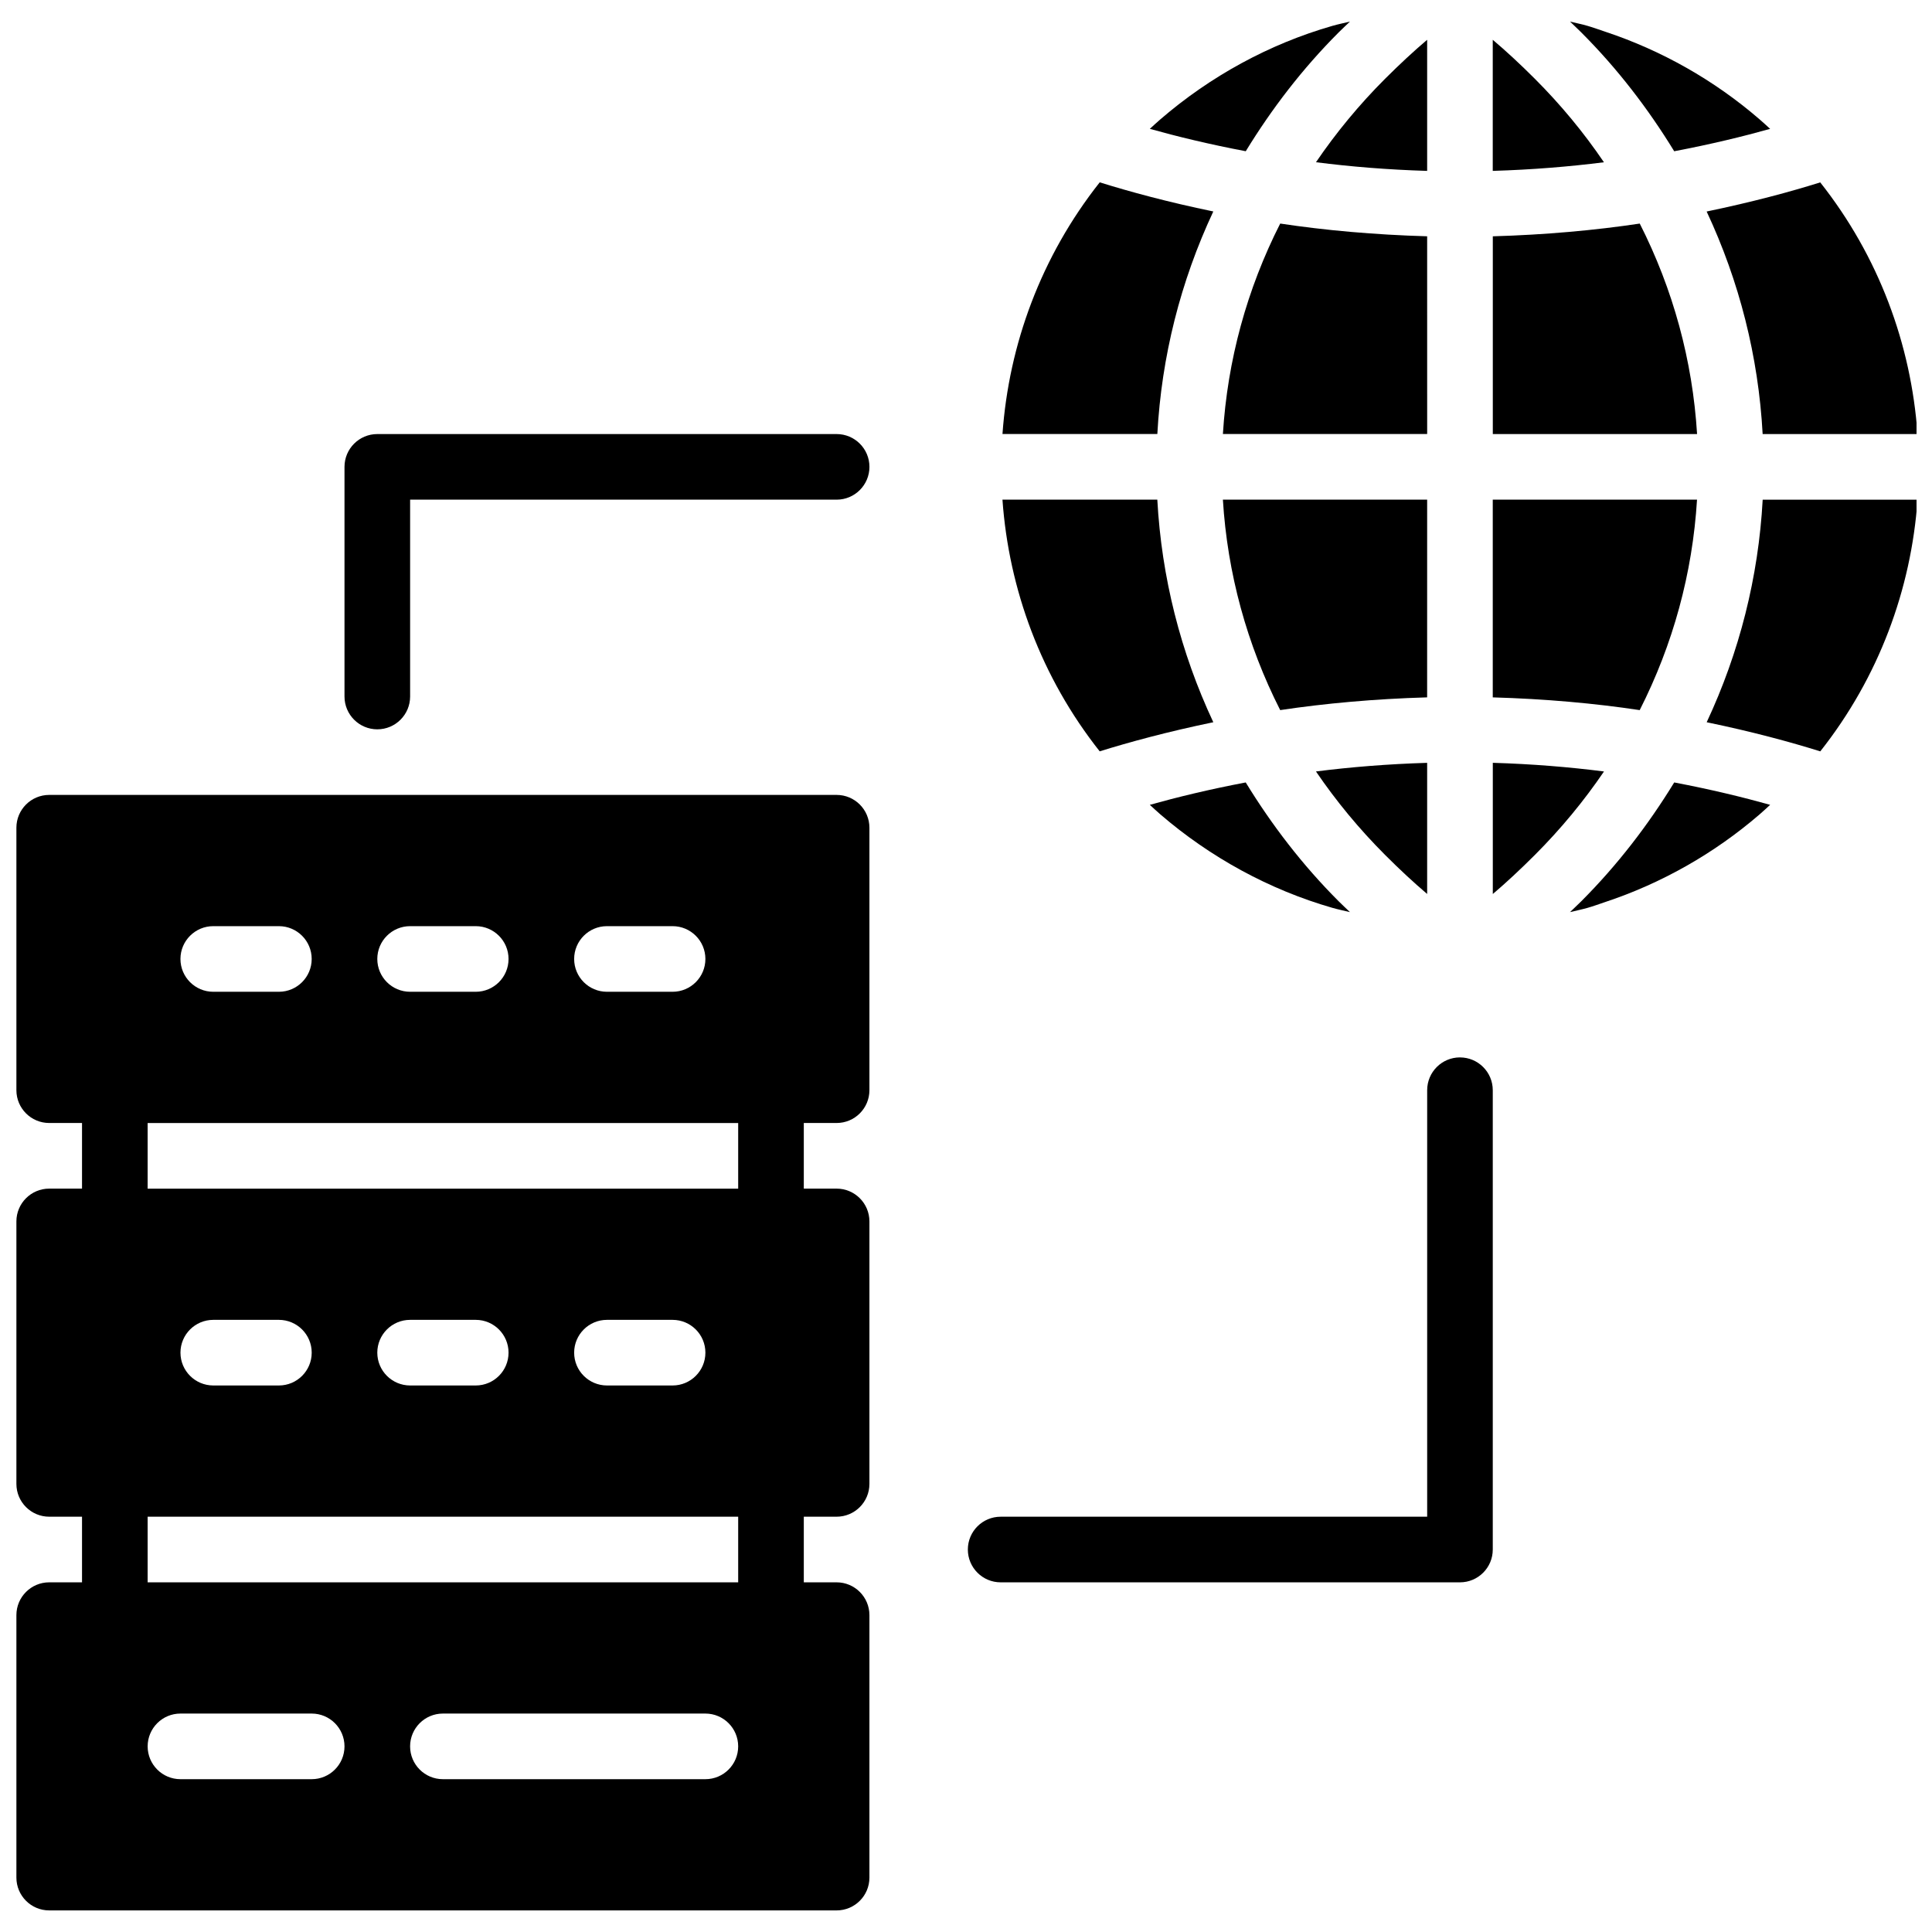 <?xml version="1.0" encoding="UTF-8"?>
<!-- Uploaded to: SVG Repo, www.svgrepo.com, Generator: SVG Repo Mixer Tools -->
<svg width="800px" height="800px" version="1.1" viewBox="144 144 512 512" xmlns="http://www.w3.org/2000/svg">
 <defs>
  <clipPath id="c">
   <path d="m148.09 354h226.91v297h-226.91z"/>
  </clipPath>
  <clipPath id="b">
   <path d="m596 192h55.902v68h-55.902z"/>
  </clipPath>
  <clipPath id="a">
   <path d="m596 276h55.902v68h-55.902z"/>
  </clipPath>
 </defs>
 <g clip-path="url(#c)">
  <path d="m365.71 354.66h-208.67c-4.801 0-8.695 3.894-8.695 8.695v69.555c0 4.801 3.894 8.695 8.695 8.695h8.695v17.391h-8.695c-4.801 0-8.695 3.894-8.695 8.695v69.555c0 4.801 3.894 8.695 8.695 8.695h8.695v17.391h-8.695c-4.801 0-8.695 3.894-8.695 8.695v69.555c0 4.801 3.894 8.695 8.695 8.695h208.67c4.801 0 8.695-3.894 8.695-8.695v-69.555c0-4.801-3.894-8.695-8.695-8.695h-8.695v-17.391h8.695c4.801 0 8.695-3.894 8.695-8.695v-69.555c0-4.801-3.894-8.695-8.695-8.695h-8.695v-17.391h8.695c4.801 0 8.695-3.894 8.695-8.695v-69.555c0-4.797-3.894-8.695-8.695-8.695zm-60.859 34.781h17.391c4.801 0 8.695 3.894 8.695 8.695s-3.894 8.695-8.695 8.695h-17.391c-4.801 0-8.695-3.894-8.695-8.695s3.894-8.695 8.695-8.695zm-52.168 0h17.391c4.801 0 8.695 3.894 8.695 8.695s-3.894 8.695-8.695 8.695h-17.391c-4.801 0-8.695-3.894-8.695-8.695s3.898-8.695 8.695-8.695zm-52.168 0h17.391c4.801 0 8.695 3.894 8.695 8.695s-3.894 8.695-8.695 8.695h-17.391c-4.801 0-8.695-3.894-8.695-8.695 0.004-4.801 3.898-8.695 8.695-8.695zm-8.691 113.03c0-4.801 3.894-8.695 8.695-8.695h17.391c4.801 0 8.695 3.894 8.695 8.695 0 4.801-3.894 8.695-8.695 8.695h-17.391c-4.801-0.004-8.695-3.898-8.695-8.695zm52.164 0c0-4.801 3.894-8.695 8.695-8.695h17.391c4.801 0 8.695 3.894 8.695 8.695 0 4.801-3.894 8.695-8.695 8.695h-17.391c-4.797-0.004-8.695-3.898-8.695-8.695zm52.168 0c0-4.801 3.894-8.695 8.695-8.695h17.391c4.801 0 8.695 3.894 8.695 8.695 0 4.801-3.894 8.695-8.695 8.695h-17.391c-4.801-0.004-8.695-3.898-8.695-8.695zm-69.555 113.03h-34.777c-4.801 0-8.695-3.894-8.695-8.695 0-4.801 3.894-8.695 8.695-8.695h34.777c4.801 0 8.695 3.894 8.695 8.695 0 4.801-3.898 8.695-8.695 8.695zm104.33 0h-69.555c-4.801 0-8.695-3.894-8.695-8.695 0-4.801 3.894-8.695 8.695-8.695h69.555c4.801 0 8.695 3.894 8.695 8.695 0 4.801-3.894 8.695-8.695 8.695zm8.695-52.168h-156.5v-17.391h156.5zm0-104.33h-156.5v-17.391h156.5z"/>
 </g>
 <path d="m550.75 164.88c-3.922-3.922-7.59-7.32-11.156-10.336v34.742c10.414-0.312 20.285-1.121 29.465-2.285-5.309-7.828-11.422-15.234-18.309-22.121z"/>
 <path d="m563.05 152.59c9.633 9.633 17.754 20.258 24.633 31.492 9.688-1.836 18.242-3.922 25.422-5.93-0.938-0.859-1.871-1.73-2.836-2.555-11.98-10.348-25.938-18.25-40.949-23.223-1.523-0.504-3.035-1.07-4.574-1.512-1.547-0.449-3.113-0.762-4.676-1.145 0.988 0.965 1.945 1.836 2.981 2.871z"/>
 <path d="m522.21 189.29v-34.742c-3.566 3.016-7.234 6.426-11.156 10.336-6.887 6.887-12.988 14.293-18.309 22.109 9.184 1.176 19.059 1.984 29.465 2.297z"/>
 <path d="m498.77 152.58c1.023-1.027 1.988-1.898 2.988-2.863-1.555 0.383-3.129 0.695-4.676 1.141-16.762 4.816-32.336 13.363-45.531 24.734-0.957 0.824-1.895 1.695-2.836 2.555 7.18 2.008 15.738 4.094 25.422 5.93 6.875-11.23 14.996-21.855 24.633-31.496z"/>
 <path d="m522.21 206.62c-13.965-0.398-27.117-1.59-38.941-3.375-8.824 17.379-13.988 36.258-15.188 55.773h54.133z"/>
 <g clip-path="url(#b)">
  <path d="m611.12 259.03h41.039c-1.688-23.754-10.258-47.07-25.777-66.695-7.816 2.453-18.016 5.215-30.102 7.719 8.668 18.504 13.719 38.422 14.84 58.977z"/>
 </g>
 <path d="m563.05 382.85c-1.027 1.027-1.992 1.902-2.981 2.871 1.555-0.383 3.129-0.695 4.688-1.141 1.523-0.434 3.016-0.992 4.531-1.496 15.023-4.973 29.012-12.91 40.996-23.242 0.957-0.824 1.887-1.695 2.824-2.555-7.18-2.008-15.738-4.094-25.422-5.93-6.883 11.234-15.012 21.859-24.637 31.492z"/>
 <path d="m448.71 357.29c0.938 0.859 1.871 1.73 2.824 2.555 13.164 11.336 28.82 19.926 45.531 24.734 1.547 0.445 3.121 0.758 4.688 1.141-1-0.965-1.965-1.844-2.992-2.871-9.633-9.633-17.754-20.258-24.633-31.492-9.684 1.836-18.238 3.922-25.418 5.934z"/>
 <path d="m465.54 200.04c-12.086-2.496-22.273-5.269-30.102-7.719-15.52 19.633-24.094 42.949-25.77 66.695h41.039c1.109-20.547 6.16-40.465 14.832-58.977z"/>
 <path d="m578.55 203.25c-11.824 1.773-24.98 2.973-38.941 3.375v52.402h54.133c-1.199-19.512-6.367-38.387-15.191-55.777z"/>
 <path d="m522.21 276.41h-54.133c1.199 19.512 6.363 38.387 15.188 55.773 11.816-1.773 24.98-2.973 38.941-3.375z"/>
 <g clip-path="url(#a)">
  <path d="m596.29 335.4c12.086 2.496 22.273 5.269 30.102 7.719 15.52-19.633 24.094-42.949 25.777-66.695h-41.039c-1.121 20.547-6.172 40.465-14.84 58.977z"/>
 </g>
 <path d="m465.54 335.4c-8.668-18.512-13.719-38.422-14.84-58.984h-41.039c1.688 23.754 10.25 47.07 25.77 66.695 7.832-2.441 18.023-5.215 30.109-7.711z"/>
 <path d="m522.21 380.91v-34.75c-10.406 0.312-20.285 1.121-29.465 2.285 5.32 7.816 11.426 15.223 18.309 22.109 3.926 3.93 7.594 7.328 11.156 10.355z"/>
 <path d="m593.73 276.41h-54.133v52.402c13.965 0.398 27.117 1.59 38.941 3.375 8.832-17.391 14-36.266 15.191-55.777z"/>
 <path d="m539.61 346.15v34.77c3.555-3.016 7.215-6.426 11.156-10.363 6.887-6.887 12.988-14.293 18.309-22.109-9.18-1.176-19.047-1.984-29.465-2.297z"/>
 <path d="m530.91 424.22c-4.801 0-8.695 3.894-8.695 8.695v113.03h-113.03c-4.801 0-8.695 3.894-8.695 8.695s3.894 8.695 8.695 8.695h121.72c4.801 0 8.695-3.894 8.695-8.695v-121.72c0-4.801-3.894-8.695-8.695-8.695z"/>
 <path d="m365.71 259.03h-121.72c-4.801 0-8.695 3.894-8.695 8.695v60.859c0 4.801 3.894 8.695 8.695 8.695 4.801 0 8.695-3.894 8.695-8.695v-52.168h113.03c4.801 0 8.695-3.894 8.695-8.695 0-4.797-3.894-8.691-8.695-8.691z"/>
</svg>